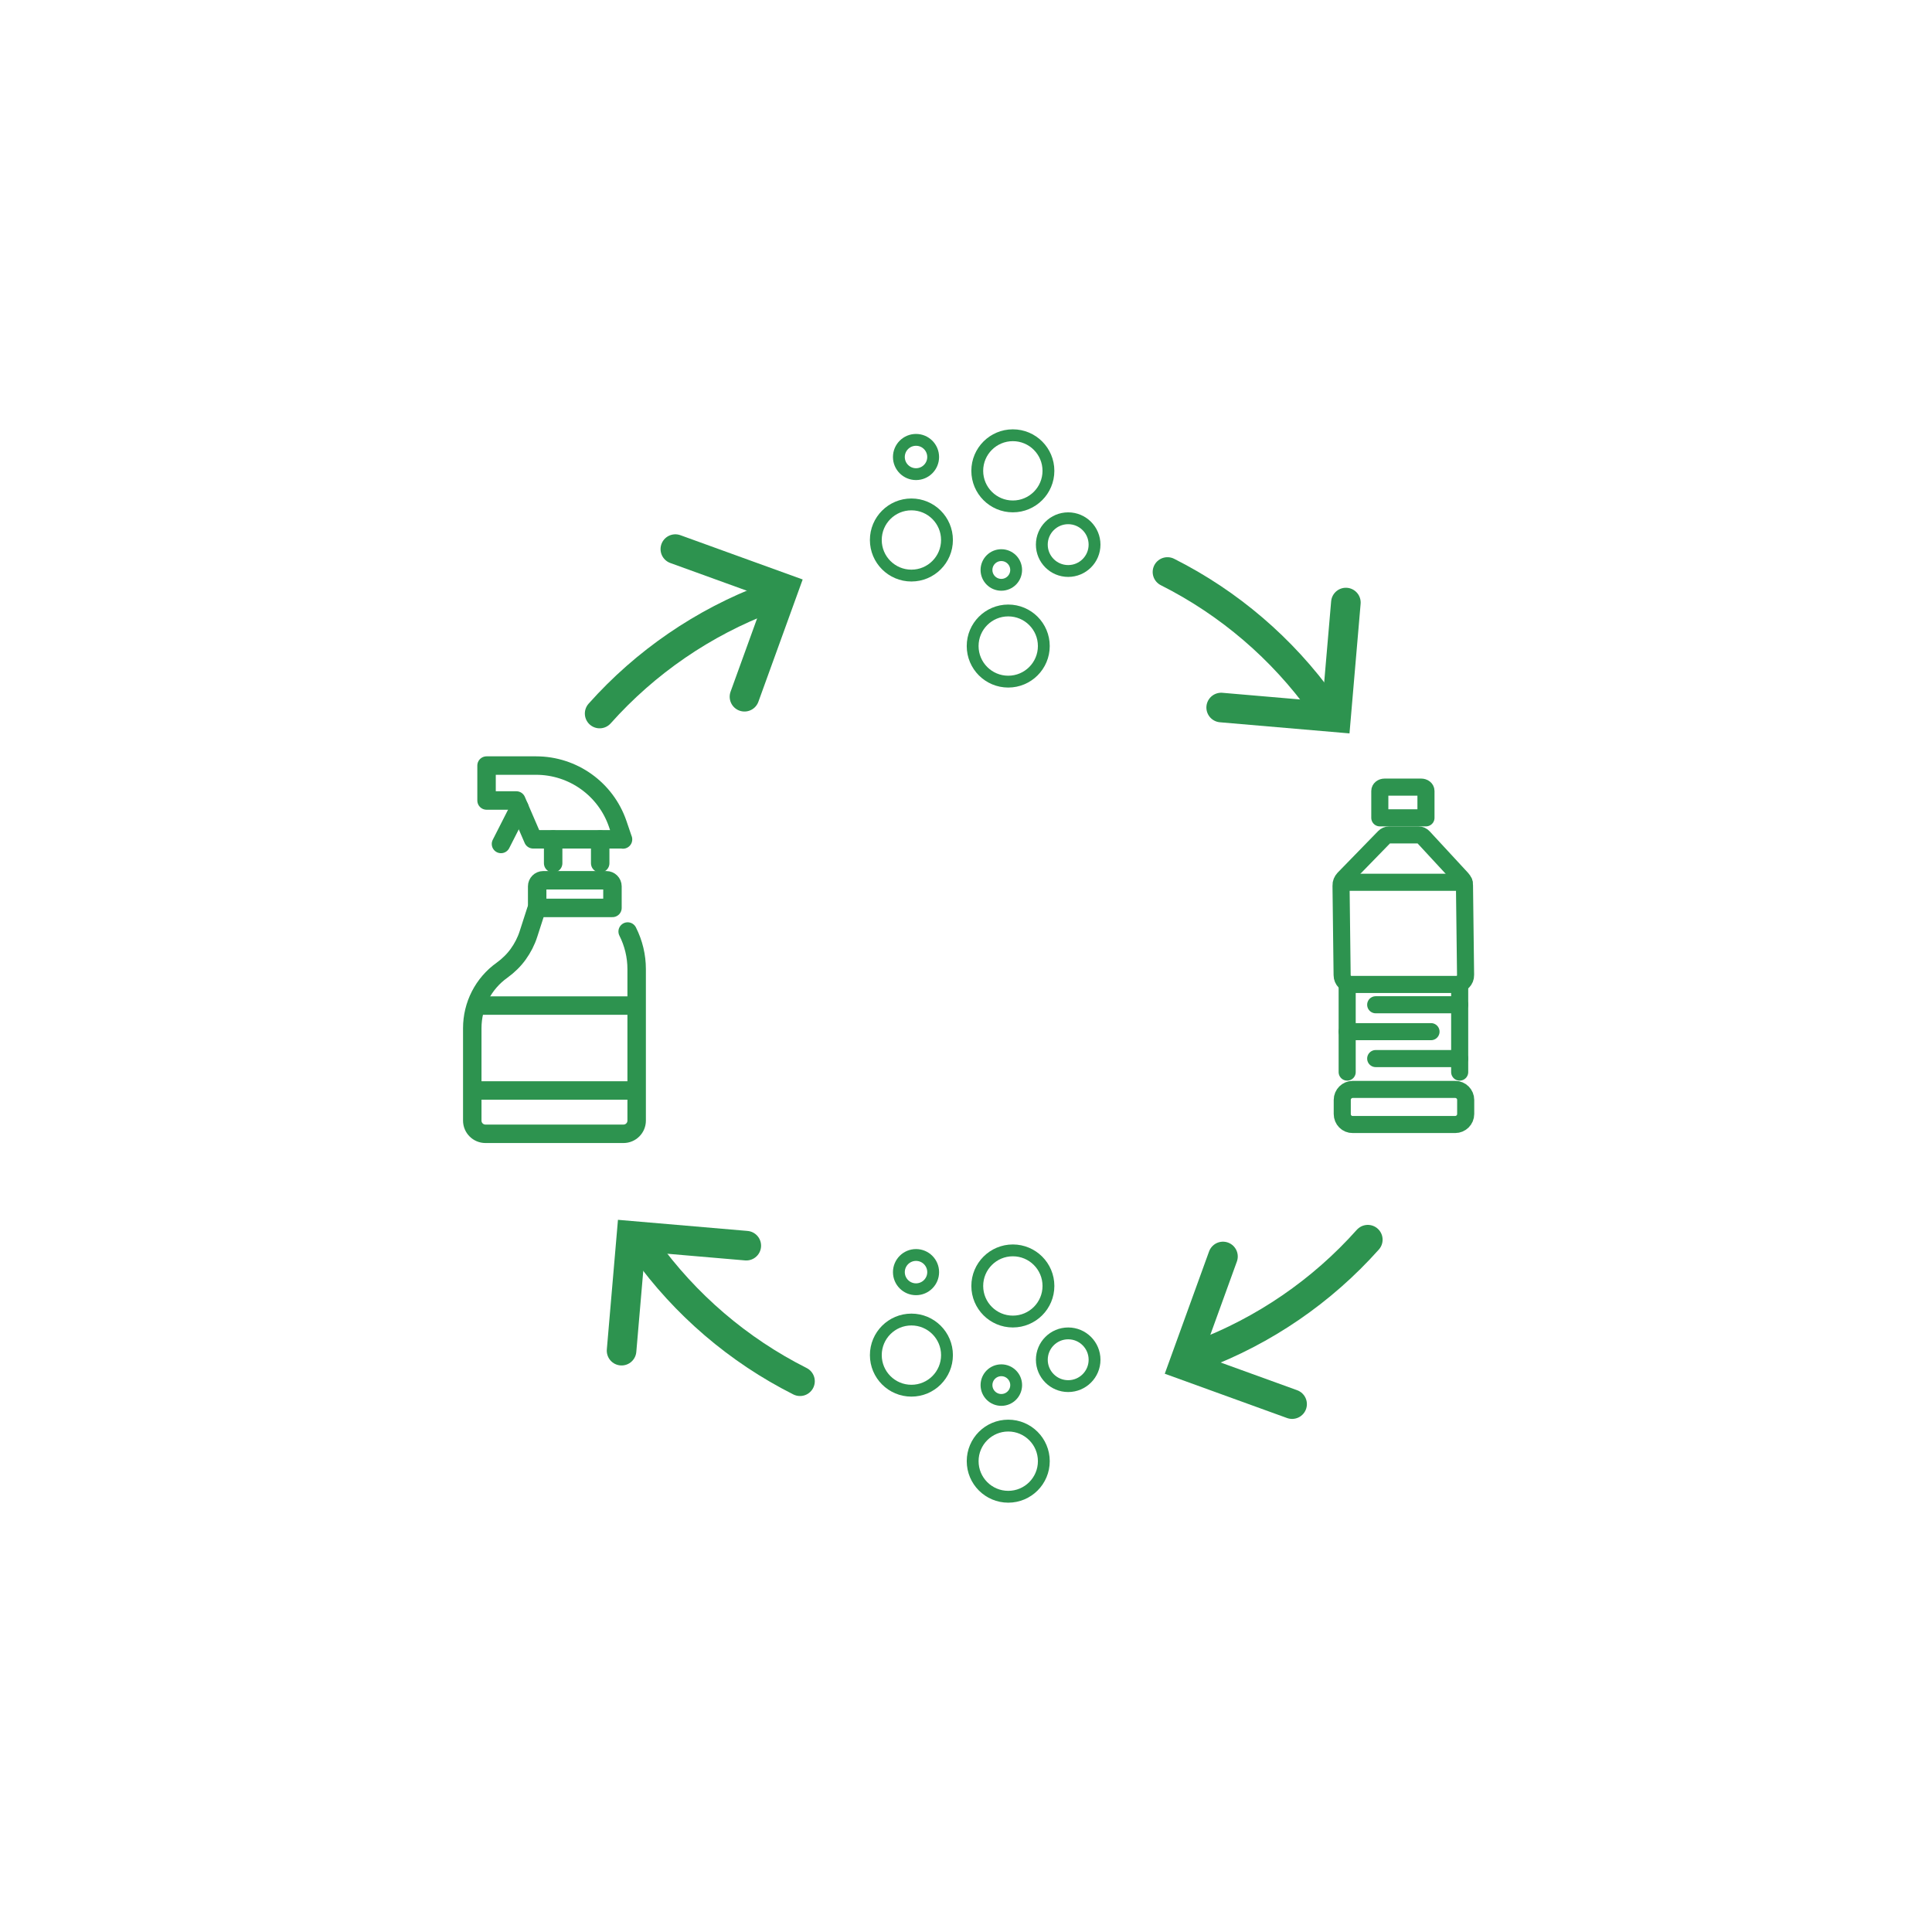 <svg width="180" height="180" viewBox="0 0 180 180" fill="none" xmlns="http://www.w3.org/2000/svg">
<path d="M125.055 103.788V102.478C125.055 101.931 125.5 101.498 126.034 101.498H135.576C136.123 101.498 136.555 101.943 136.555 102.478V103.788C136.555 104.335 136.11 104.768 135.576 104.768H126.034C125.487 104.78 125.055 104.335 125.055 103.788Z" stroke="#2D934F" stroke-width="1.592" stroke-miterlimit="10" stroke-linecap="round" stroke-linejoin="round"/>
<path d="M136.544 90.84L136.442 82.481C136.442 82.252 136.353 82.036 136.2 81.871L132.625 78.003C132.498 77.863 132.333 77.787 132.142 77.787H129.432C129.254 77.787 129.089 77.863 128.962 77.991L125.196 81.858C125.031 82.036 124.929 82.265 124.941 82.507L125.043 90.852C125.043 91.336 125.438 91.718 125.908 91.718H135.679C136.162 91.718 136.557 91.323 136.544 90.84Z" stroke="#2D934F" stroke-width="1.592" stroke-miterlimit="10" stroke-linecap="round" stroke-linejoin="round"/>
<path d="M132.854 76.196V73.69C132.854 73.487 132.65 73.334 132.408 73.334H128.999C128.745 73.334 128.554 73.499 128.554 73.69V76.196H132.854Z" stroke="#2D934F" stroke-width="1.592" stroke-miterlimit="10" stroke-linecap="round" stroke-linejoin="round"/>
<path d="M125.513 91.717V99.884" stroke="#2D934F" stroke-width="1.592" stroke-miterlimit="10" stroke-linecap="round" stroke-linejoin="round"/>
<path d="M135.995 91.717V99.884" stroke="#2D934F" stroke-width="1.592" stroke-miterlimit="10" stroke-linecap="round" stroke-linejoin="round"/>
<path d="M135.995 93.611H128.171" stroke="#2D934F" stroke-width="1.592" stroke-miterlimit="10" stroke-linecap="round" stroke-linejoin="round"/>
<path d="M133.324 96.117H125.513" stroke="#2D934F" stroke-width="1.592" stroke-miterlimit="10" stroke-linecap="round" stroke-linejoin="round"/>
<path d="M135.995 98.625H128.171" stroke="#2D934F" stroke-width="1.592" stroke-miterlimit="10" stroke-linecap="round" stroke-linejoin="round"/>
<path d="M136.402 82.201H125.093" stroke="#2D934F" stroke-width="1.592" stroke-miterlimit="10" stroke-linecap="round" stroke-linejoin="round"/>
<path d="M58.044 78.211L57.552 76.764C56.439 73.51 53.387 71.326 49.945 71.326H45.331V74.58H48.108L49.67 78.196H58.044V78.211Z" stroke="#2D934F" stroke-width="1.72" stroke-miterlimit="10" stroke-linecap="round" stroke-linejoin="round"/>
<path d="M48.397 75.246L46.676 78.63" stroke="#2D934F" stroke-width="1.72" stroke-miterlimit="10" stroke-linecap="round" stroke-linejoin="round"/>
<path d="M55.919 80.424V78.211" stroke="#2D934F" stroke-width="1.72" stroke-miterlimit="10" stroke-linecap="round" stroke-linejoin="round"/>
<path d="M51.536 78.211V80.424" stroke="#2D934F" stroke-width="1.72" stroke-miterlimit="10" stroke-linecap="round" stroke-linejoin="round"/>
<path d="M50.032 84.588H57.061V82.578C57.061 82.26 56.801 82.014 56.497 82.014H50.611C50.293 82.014 50.047 82.274 50.047 82.578V84.588H50.032Z" stroke="#2D934F" stroke-width="1.72" stroke-miterlimit="10" stroke-linecap="round" stroke-linejoin="round"/>
<path d="M49.959 84.777L49.236 87.019C49.019 87.699 48.686 88.335 48.281 88.899C47.876 89.463 47.355 89.97 46.777 90.389C45.027 91.633 44 93.643 44 95.798V104.404C44 105.084 44.55 105.633 45.229 105.633H58.087C58.767 105.633 59.316 105.084 59.316 104.404V90.288C59.316 89.073 59.027 87.873 58.478 86.788" stroke="#2D934F" stroke-width="1.72" stroke-miterlimit="10" stroke-linecap="round" stroke-linejoin="round"/>
<path d="M44.116 101.598H59.187" stroke="#2D934F" stroke-width="1.72" stroke-miterlimit="10" stroke-linecap="round" stroke-linejoin="round"/>
<path d="M44.578 93.686H59.186" stroke="#2D934F" stroke-width="1.72" stroke-miterlimit="10" stroke-linecap="round" stroke-linejoin="round"/>
<path d="M97.68 43.866C97.68 45.697 96.195 47.181 94.365 47.181C92.534 47.181 91.049 45.697 91.049 43.866C91.049 42.035 92.534 40.551 94.365 40.551C96.195 40.551 97.68 42.035 97.68 43.866Z" stroke="#2D934F" stroke-width="1.103"/>
<path d="M88.228 50.31C88.228 52.141 86.744 53.625 84.913 53.625C83.082 53.625 81.598 52.141 81.598 50.31C81.598 48.479 83.082 46.995 84.913 46.995C86.744 46.995 88.228 48.479 88.228 50.31Z" stroke="#2D934F" stroke-width="1.103"/>
<path d="M97.25 60.191C97.25 62.022 95.766 63.506 93.935 63.506C92.104 63.506 90.62 62.022 90.62 60.191C90.62 58.36 92.104 56.876 93.935 56.876C95.766 56.876 97.25 58.36 97.25 60.191Z" stroke="#2D934F" stroke-width="1.103"/>
<circle cx="99.52" cy="50.742" r="2.456" stroke="#2D934F" stroke-width="1.103"/>
<circle cx="85.343" cy="42.578" r="1.597" stroke="#2D934F" stroke-width="1.103"/>
<path d="M94.672 53.103C94.672 53.866 94.054 54.485 93.291 54.485C92.527 54.485 91.909 53.866 91.909 53.103C91.909 52.34 92.527 51.721 93.291 51.721C94.054 51.721 94.672 52.34 94.672 53.103Z" stroke="#2D934F" stroke-width="1.103"/>
<path d="M97.681 119.81C97.681 121.641 96.196 123.125 94.365 123.125C92.534 123.125 91.05 121.641 91.05 119.81C91.05 117.979 92.534 116.495 94.365 116.495C96.196 116.495 97.681 117.979 97.681 119.81Z" stroke="#2D934F" stroke-width="1.103"/>
<path d="M88.229 126.253C88.229 128.084 86.745 129.568 84.914 129.568C83.083 129.568 81.599 128.084 81.599 126.253C81.599 124.422 83.083 122.938 84.914 122.938C86.745 122.938 88.229 124.422 88.229 126.253Z" stroke="#2D934F" stroke-width="1.103"/>
<path d="M97.251 136.134C97.251 137.965 95.767 139.449 93.936 139.449C92.105 139.449 90.621 137.965 90.621 136.134C90.621 134.303 92.105 132.819 93.936 132.819C95.767 132.819 97.251 134.303 97.251 136.134Z" stroke="#2D934F" stroke-width="1.103"/>
<circle cx="99.521" cy="126.685" r="2.456" stroke="#2D934F" stroke-width="1.103"/>
<circle cx="85.344" cy="118.521" r="1.597" stroke="#2D934F" stroke-width="1.103"/>
<path d="M94.674 129.046C94.674 129.81 94.055 130.428 93.292 130.428C92.528 130.428 91.91 129.81 91.91 129.046C91.91 128.283 92.528 127.665 93.292 127.665C94.055 127.665 94.674 128.283 94.674 129.046Z" stroke="#2D934F" stroke-width="1.103"/>
<path d="M125.393 56.138L124.474 66.838L113.774 65.919" stroke="#2D934F" stroke-width="2.756" stroke-linecap="round"/>
<path d="M123.197 65.632C119.472 60.439 114.522 56.185 108.77 53.291" stroke="#2D934F" stroke-width="2.756" stroke-linecap="round"/>
<path d="M57.91 125.839L58.829 115.139L69.53 116.057" stroke="#2D934F" stroke-width="2.756" stroke-linecap="round"/>
<path d="M60.107 116.345C63.832 121.537 68.782 125.792 74.534 128.686" stroke="#2D934F" stroke-width="2.756" stroke-linecap="round"/>
<path d="M62.92 51.158L73.018 54.815L69.361 64.913" stroke="#2D934F" stroke-width="2.756" stroke-linecap="round"/>
<path d="M71.521 55.737C65.542 57.991 60.151 61.671 55.867 66.478" stroke="#2D934F" stroke-width="2.756" stroke-linecap="round"/>
<path d="M120.382 130.819L110.284 127.161L113.942 117.063" stroke="#2D934F" stroke-width="2.756" stroke-linecap="round"/>
<path d="M111.781 126.24C117.761 123.985 123.152 120.305 127.436 115.498" stroke="#2D934F" stroke-width="2.756" stroke-linecap="round"/>
</svg>
